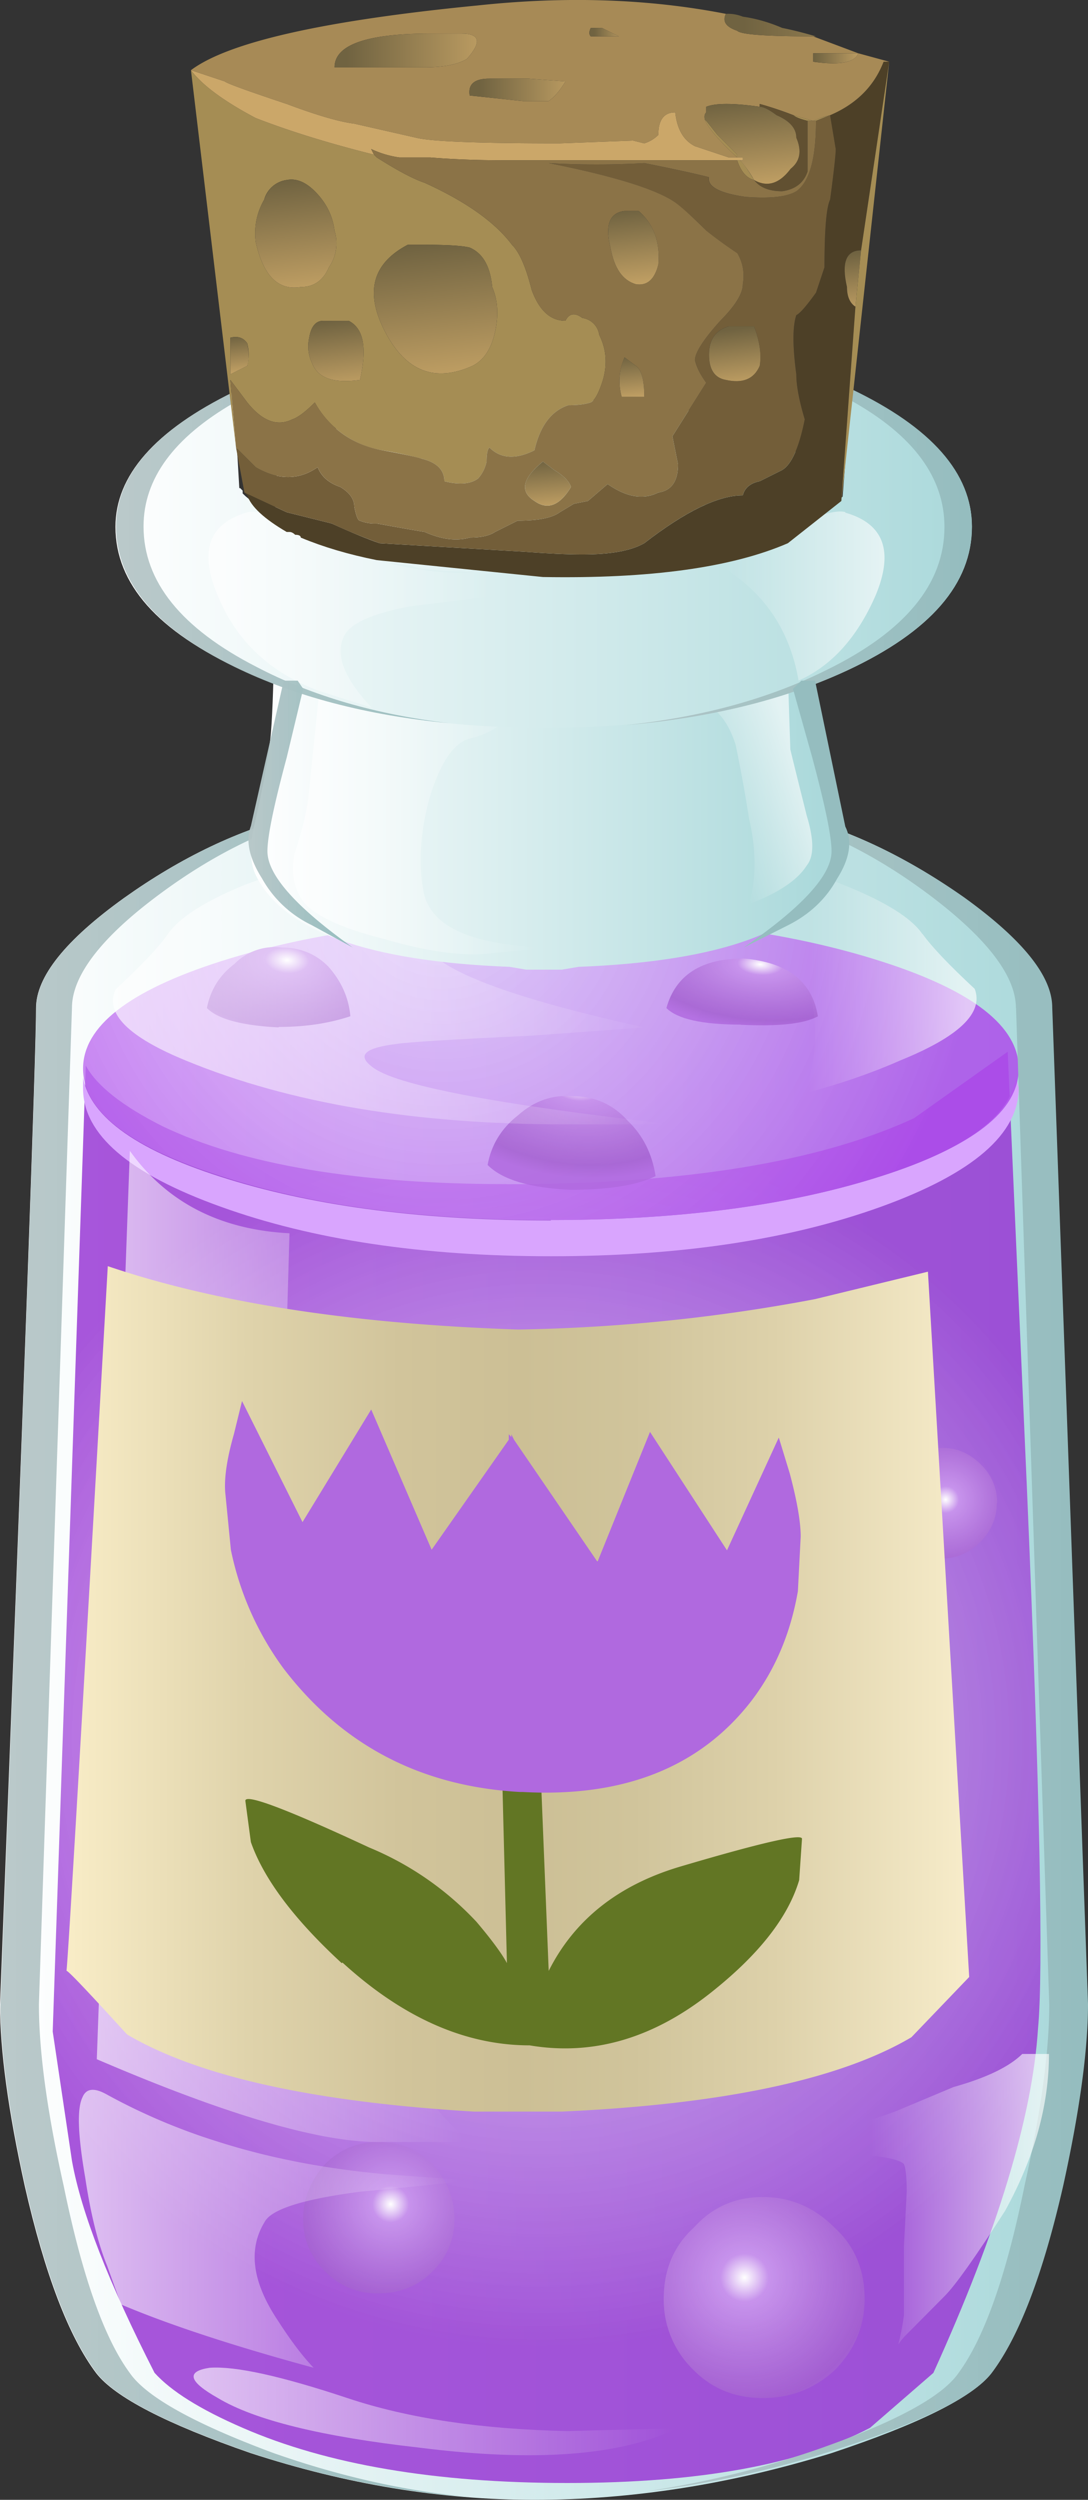 <svg xmlns="http://www.w3.org/2000/svg" viewBox="0 0 19.321 44.389"><rect x="0" y="0" width="19.321" height="44.389" fill="#333333" stroke="none"/><g transform="translate(-.209 .046)"><linearGradient id="a" y2="958.75" gradientUnits="userSpaceOnUse" x2="-145.6" gradientTransform="matrix(.978 0 0 .978 161.4 -907.9)" y1="958.75" x1="-164.8"><stop stop-color="#fff" offset="0"/><stop stop-color="#ABD9DB" offset="1"/></linearGradient><path d="M18.887 17.854l.635 17.693c0 .814-.146 1.89-.44 3.226-.357 1.563-.78 2.672-1.27 3.323-.326.423-1.27.896-2.835 1.417-1.792.555-3.552.83-5.278.83-1.67 0-3.34-.275-5.04-.83-1.5-.52-2.41-.994-2.74-1.417-.49-.65-.914-1.76-1.27-3.323-.295-1.336-.44-2.41-.44-3.226.43-11.013.64-16.91.64-17.693 0-.553.52-1.206 1.563-1.955 1.01-.72 2.036-1.21 3.08-1.47.684-.16 1.22-.26 1.612-.3l2.736.05c1.826-.034 2.754-.05 2.786-.05.392.03.93.13 1.613.293 1.05.26 2.07.75 3.08 1.465 1.04.75 1.57 1.4 1.57 1.954z" fill="url(#a)" fill-rule="evenodd"/><radialGradient id="b" gradientUnits="userSpaceOnUse" cy="960.9" cx="-155" gradientTransform="matrix(.978 0 0 -.978 161.4 970.59)" r="11.162"><stop stop-color="#DAB2F6" stop-opacity=".667" offset="0"/><stop stop-color="#9838D4" stop-opacity=".847" offset=".988"/></radialGradient><path d="M9.21 20.982c3.127 0 5.538-.39 7.232-1.173l1.662-1.18.342 7.77c.23 5.375.293 8.57.196 9.58-.1 1.562-.718 3.6-1.858 6.11l-1.124.975c-1.237.65-3.03.98-5.376.98-2.345 0-4.268-.327-5.767-.98-.75-.325-1.27-.65-1.564-.977-.814-1.597-1.303-2.85-1.466-3.764l-.342-2.296.587-17.152c.195.36.652.72 1.368 1.08 1.434.684 3.47 1.025 6.11 1.025z" fill="url(#b)" fill-rule="evenodd"/><path d="M9.99 21.618c2.217 0 4.123-.245 5.72-.733s2.443-1.092 2.54-1.81l.05.196c0 .82-.814 1.52-2.443 2.11-1.63.588-3.585.88-5.865.88s-4.235-.292-5.864-.88c-1.63-.585-2.444-1.285-2.444-2.1v-.194c.13.717.994 1.32 2.59 1.81s3.502.73 5.717.73z" fill="#d9a5fe" fill-rule="evenodd"/><radialGradient id="c" gradientUnits="userSpaceOnUse" cy="899.9" cx="329.49" gradientTransform="matrix(.851 .481 .481 -.851 -705.2 623.09)" r="9.896"><stop stop-color="#E3BEFE" stop-opacity=".667" offset="0"/><stop stop-color="#AE4DEB" stop-opacity=".847" offset=".988"/></radialGradient><path d="M18.3 18.93c0 .75-.814 1.384-2.443 1.906-1.597.52-3.552.782-5.865.782s-4.268-.26-5.864-.782c-1.63-.522-2.444-1.157-2.444-1.906 0-.75.814-1.385 2.444-1.906 1.63-.52 3.583-.782 5.864-.782 2.28 0 4.235.26 5.865.782 1.628.52 2.443 1.157 2.443 1.906z" fill="url(#c)" fill-rule="evenodd"/><radialGradient id="d" gradientUnits="userSpaceOnUse" cy="617.79" cx="762.57" gradientTransform="matrix(.485 .849 .849 -.485 -887.2 -308.7)" r="2.016"><stop stop-color="#fff" offset="0"/><stop stop-color="#C793EC" offset=".165"/><stop stop-color="#A461D0" stop-opacity=".847" offset=".859"/><stop stop-color="#B069DF" stop-opacity=".847" offset="1"/></radialGradient><path d="M8.28 39.358c0 .36-.13.668-.39.93s-.586.39-.978.39c-.358 0-.668-.13-.93-.39s-.39-.57-.39-.93c0-.358.13-.684.39-.978.262-.26.57-.39.93-.39.39 0 .716.13.978.39.26.295.39.62.39.978z" fill="url(#d)" fill-rule="evenodd"/><radialGradient id="e" gradientUnits="userSpaceOnUse" cy="611.88" cx="767.48" gradientTransform="matrix(.484 .849 .849 -.484 -877.52 -315.04)" r="2.648"><stop stop-color="#fff" offset="0"/><stop stop-color="#C793EC" offset=".165"/><stop stop-color="#A461D0" stop-opacity=".847" offset=".859"/><stop stop-color="#B069DF" stop-opacity=".847" offset="1"/></radialGradient><path d="M15.563 40.776c0 .488-.18.912-.537 1.27-.358.327-.782.49-1.27.49s-.897-.163-1.223-.49a1.733 1.733 0 01-.538-1.27c0-.52.18-.945.538-1.27.325-.36.732-.54 1.222-.54.488 0 .912.18 1.27.54.36.325.538.75.538 1.27z" fill="url(#e)" fill-rule="evenodd"/><radialGradient id="f" gradientUnits="userSpaceOnUse" cy="600.89" cx="757.72" gradientTransform="matrix(.483 .85 .85 -.483 -859.74 -327.25)" r="1.467"><stop stop-color="#fff" offset="0"/><stop stop-color="#C793EC" offset=".165"/><stop stop-color="#A461D0" stop-opacity=".847" offset=".859"/><stop stop-color="#B069DF" stop-opacity=".847" offset="1"/></radialGradient><path d="M17.91 26.65c0 .262-.1.49-.295.686-.195.195-.423.293-.684.293s-.48-.1-.68-.3c-.19-.2-.29-.427-.29-.688s.1-.488.295-.684.424-.294.685-.294.49.1.684.293a.94.94 0 01.292.684z" fill="url(#f)" fill-rule="evenodd"/><radialGradient id="g" gradientUnits="userSpaceOnUse" cy="89.548" cx="955.25" gradientTransform="matrix(-.072 .975 1.651 .122 -73.756 -925.29)" r="1.429"><stop stop-color="#fff" offset="0"/><stop stop-color="#C793EC" offset=".165"/><stop stop-color="#A461D0" stop-opacity=".847" offset=".859"/><stop stop-color="#B069DF" stop-opacity=".847" offset="1"/></radialGradient><path d="M5.153 18.197c-.65-.032-1.075-.147-1.27-.343.064-.325.227-.586.488-.782a1 1 0 01.84-.293c.326 0 .604.11.83.34.23.26.36.55.39.88-.39.13-.813.19-1.27.19z" fill="url(#g)" fill-rule="evenodd"/><radialGradient id="h" gradientUnits="userSpaceOnUse" cy="90.043" cx="958.15" gradientTransform="matrix(-.066 .975 1.643 .132 -74.233 -926.84)" r="1.666"><stop stop-color="#fff" offset="0"/><stop stop-color="#C793EC" offset=".165"/><stop stop-color="#A461D0" stop-opacity=".847" offset=".859"/><stop stop-color="#B069DF" stop-opacity=".847" offset="1"/></radialGradient><path d="M10.334 21.08c-.717-.032-1.206-.178-1.466-.44.065-.358.245-.65.538-.88.293-.26.62-.373.978-.34.39 0 .717.146.977.44.27.26.43.586.49.978-.32.16-.83.243-1.51.243z" fill="url(#h)" fill-rule="evenodd"/><radialGradient id="i" gradientUnits="userSpaceOnUse" cy="82.948" cx="954.68" gradientTransform="matrix(-.07 .975 2.084 .15 -92.332 -926.18)" r="1.178"><stop stop-color="#fff" offset="0"/><stop stop-color="#C793EC" offset=".165"/><stop stop-color="#A461D0" stop-opacity=".847" offset=".859"/><stop stop-color="#B069DF" stop-opacity=".847" offset="1"/></radialGradient><path d="M13.363 18.148c-.684 0-1.124-.1-1.32-.294.164-.586.62-.88 1.37-.88.78.066 1.222.408 1.32 1.027-.26.14-.717.18-1.37.15z" fill="url(#i)" fill-rule="evenodd"/><linearGradient id="j" y2="958.7" gradientUnits="userSpaceOnUse" x2="-156.42" gradientTransform="matrix(.978 0 0 .978 161.4 -907.9)" y1="958.7" x1="-163.17"><stop stop-color="#fff" stop-opacity=".639" offset="0"/><stop stop-color="#fff" stop-opacity="0" offset="1"/></linearGradient><path d="M5.35 21.862l-.05 1.71a83.016 83.016 0 01-.537 5.377c-.23 2.02.326 4.13 1.662 6.35.684 1.1 1.385 2 2.102 2.69H6.913c-1.043 0-2.705-.49-4.985-1.47l.587-16.13c.65.91 1.595 1.4 2.834 1.464z" fill="url(#j)" fill-rule="evenodd"/><linearGradient id="k" y2="958.74" gradientUnits="userSpaceOnUse" x2="-155.19" gradientTransform="matrix(.978 0 0 .978 161.4 -907.9)" y1="958.74" x1="-164.91"><stop stop-color="#B7C6C7" stop-opacity=".949" offset="0"/><stop stop-color="#95BDBF" offset="1"/></linearGradient><path d="M5.495 14.433a8.787 8.787 0 011.735-.268c-.44.032-.904.122-1.393.268-.978.26-1.94.75-2.884 1.466-.978.74-1.466 1.4-1.466 1.95L.9 35.542c0 .847.148 1.923.44 3.226.327 1.597.718 2.704 1.174 3.323.293.423 1.14.896 2.54 1.417 1.162.41 2.318.674 3.47.784a16.32 16.32 0 01-3.86-.782c-1.5-.52-2.41-.993-2.737-1.416-.49-.65-.913-1.76-1.27-3.323-.294-1.335-.44-2.41-.44-3.225.423-11.013.635-16.91.635-17.693 0-.553.52-1.206 1.564-1.955 1.01-.72 2.036-1.21 3.08-1.47z" fill="url(#k)" fill-rule="evenodd"/><linearGradient id="l" y2="958.69" gradientUnits="userSpaceOnUse" x2="-145.17" gradientTransform="matrix(.978 0 0 .978 161.4 -907.9)" y1="958.69" x1="-155.02"><stop stop-color="#B7C6C7" stop-opacity=".949" offset="0"/><stop stop-color="#95BDBF" offset="1"/></linearGradient><path d="M18.25 17.854c0-.553-.488-1.206-1.466-1.955-.944-.72-1.905-1.21-2.883-1.47a6.08 6.08 0 00-1.39-.27c.54.02 1.12.11 1.74.27 1.044.26 2.07.75 3.08 1.46 1.04.75 1.564 1.4 1.564 1.955l.635 17.694c0 .814-.146 1.89-.44 3.226-.357 1.566-.78 2.675-1.27 3.326-.326.423-1.255.88-2.786 1.368a17.69 17.69 0 01-3.35.735 16.91 16.91 0 003.005-.733c1.4-.487 2.247-.944 2.54-1.367.456-.62.85-1.727 1.173-3.323.29-1.3.44-2.38.44-3.223l-.59-17.697z" fill="url(#l)" fill-rule="evenodd"/><linearGradient id="m" y2="946.83" gradientUnits="userSpaceOnUse" x2="-152.73" gradientTransform="matrix(.978 0 0 .978 161.4 -907.9)" y1="946.83" x1="-162.88"><stop stop-color="#fff" stop-opacity=".639" offset="0"/><stop stop-color="#fff" stop-opacity="0" offset="1"/></linearGradient><path d="M6.96 15.558c.815.228 1.092.505.832.83-.39.555.896 1.158 3.86 1.81l-2.003.146c-1.41.066-2.2.115-2.4.147-.56.07-.7.2-.44.4.39.328 2.17.67 5.33 1.028h-1.91c-2.64 0-4.874-.375-6.698-1.124-1.043-.424-1.466-.847-1.27-1.27.455-.425.765-.75.927-.98.196-.292.652-.585 1.37-.88l1.074-.39c.456.065.896.16 1.32.293z" fill="url(#m)" fill-rule="evenodd"/><linearGradient id="n" y2="972.59" gradientUnits="userSpaceOnUse" x2="-152.58" gradientTransform="matrix(.978 0 0 .978 161.4 -907.9)" y1="972.59" x1="-161.33"><stop stop-color="#fff" stop-opacity=".639" offset="0"/><stop stop-color="#fff" stop-opacity="0" offset="1"/></linearGradient><path d="M6.375 42.535c1.076.36 2.38.555 3.91.587l1.955-.05c-1.01.49-2.54.604-4.594.343-1.727-.195-2.916-.488-3.568-.88-.52-.293-.57-.473-.146-.537.455-.033 1.27.147 2.443.537z" fill="url(#n)" fill-rule="evenodd"/><linearGradient id="o" y2="-946.55" gradientUnits="userSpaceOnUse" x2="150.13" gradientTransform="rotate(180 80.7 -453.95) scale(.978)" y1="-946.55" x1="147.28"><stop stop-color="#fff" stop-opacity=".639" offset="0"/><stop stop-color="#fff" stop-opacity="0" offset="1"/></linearGradient><path d="M16.59 16.535c.162.228.472.554.928.978.163.424-.276.847-1.32 1.27-.52.23-1.09.425-1.71.588.26-.68.26-1.4 0-2.15-.26-.78-.716-1.37-1.368-1.76l.978-.19c.326.1.685.23 1.075.39.748.298 1.22.59 1.417.88z" fill="url(#o)" fill-rule="evenodd"/><linearGradient id="p" y2="969.28" gradientUnits="userSpaceOnUse" x2="-156.5" gradientTransform="matrix(.978 0 0 .978 161.4 -907.9)" y1="969.28" x1="-163.5"><stop stop-color="#fff" stop-opacity=".639" offset="0"/><stop stop-color="#fff" stop-opacity="0" offset="1"/></linearGradient><path d="M8.476 38.675c-.195.032-.814.098-1.857.195-1.01.13-1.59.31-1.71.538-.3.488-.22 1.074.24 1.76.23.357.44.634.63.83-1.434-.39-2.575-.766-3.42-1.124l-.247-.685c-.163-.4-.293-.92-.39-1.57-.13-.75-.147-1.22-.05-1.42.065-.164.212-.18.44-.05a10.7 10.7 0 001.954.83c.914.293 1.924.49 3.032.586l1.367.1z" fill="url(#p)" fill-rule="evenodd"/><linearGradient id="q" y2="-968.74" gradientUnits="userSpaceOnUse" x2="149.02" gradientTransform="rotate(180 80.7 -453.95) scale(.978)" y1="-968.74" x1="145.97"><stop stop-color="#fff" stop-opacity=".639" offset="0"/><stop stop-color="#fff" stop-opacity="0" offset="1"/></linearGradient><path d="M18.35 36.426h.487c0 .913-.26 1.842-.78 2.786-.522.814-.88 1.32-1.076 1.516l-.68.685c-.06.057-.1.114-.14.17.04-.152.074-.323.1-.513v-1.223l.05-.977c0-.26-.02-.423-.05-.49-.067-.063-.246-.112-.54-.145-.325-.065-.847-.083-1.563-.05.23-.162.554-.31.978-.44.49-.13.85-.243 1.076-.342l.93-.39c.583-.163.99-.36 1.22-.587z" fill="url(#q)" fill-rule="evenodd"/><linearGradient id="r" y2="941.22" gradientUnits="userSpaceOnUse" x2="-149.94" gradientTransform="matrix(.978 0 0 .978 161.4 -907.9)" y1="941.22" x1="-160.26"><stop stop-color="#fff" offset="0"/><stop stop-color="#ABD9DB" offset="1"/></linearGradient><path d="M5.104 8.52c0-.39.423-.733 1.27-1.026s1.89-.44 3.13-.44l.34.05.393-.05c1.237 0 2.297.147 3.177.44.813.293 1.222.636 1.222 1.026 0 2.672.032 4.22.098 4.643.098.456.195.96.293 1.515.065.36.05.636-.05.832-.487.978-1.986 1.515-4.495 1.612l-.294.05h-.636l-.293-.05c-2.51-.097-4.01-.635-4.5-1.612-.1-.196-.12-.473-.05-.832.13-.553.23-1.06.29-1.515.063-.424.1-1.972.1-4.643z" fill="url(#r)" fill-rule="evenodd"/><linearGradient id="s" y2="943.74" gradientUnits="userSpaceOnUse" x2="-155.03" gradientTransform="matrix(.978 0 0 .978 161.4 -907.9)" y1="943.74" x1="-159.58"><stop stop-color="#fff" stop-opacity=".639" offset="0"/><stop stop-color="#fff" stop-opacity="0" offset="1"/></linearGradient><path d="M9.356 12.478l-.147.245c-.17.163-.38.277-.64.342-.298.065-.54.424-.738 1.075-.163.62-.195 1.173-.098 1.662.13.62.88.945 2.247.978l-1.023.098c-.49.065-1.124-.017-1.906-.245-.782-.195-1.27-.423-1.466-.684-.162-.23-.21-.51-.145-.84.13-.39.21-.718.244-.98l.195-1.906 3.47.244z" fill="url(#s)" fill-rule="evenodd"/><linearGradient id="t" y2="-851.14" gradientUnits="userSpaceOnUse" x2="434.29" gradientTransform="matrix(-.93 .3 -.3 -.93 161.4 -907.9)" y1="-851.14" x1="432.67"><stop stop-color="#fff" stop-opacity=".639" offset="0"/><stop stop-color="#fff" stop-opacity="0" offset="1"/></linearGradient><path d="M14.194 11.745l.05 1.516c.064.27.162.66.292 1.18.13.426.13.72 0 .88-.162.26-.505.49-1.025.687.13-.456.13-.96 0-1.515a25.3 25.3 0 00-.24-1.32c-.16-.49-.42-.75-.78-.782l1.71-.635z" fill="url(#t)" fill-rule="evenodd"/><linearGradient id="u" y2="938.92" gradientUnits="userSpaceOnUse" x2="-147.24" gradientTransform="matrix(.978 0 0 .978 161.4 -907.9)" y1="938.92" x1="-162.76"><stop stop-color="#fff" offset="0"/><stop stop-color="#ABD9DB" offset="1"/></linearGradient><path d="M4.47 8.618l.048.048v.05l.05.048.585.49h.05l.194.097.05.05.683.3.293.05.684.196.39.05.148.048.49.05h.195l.538.05h.195c.163.032.424.05.782.05 1.89.03 3.34-.198 4.35-.687l.978-.735.146-1.905c1.43.68 2.15 1.5 2.15 2.44 0 1.013-.74 1.86-2.2 2.544-1.47.685-3.26 1.026-5.38 1.026s-3.91-.34-5.38-1.026c-1.5-.685-2.25-1.53-2.25-2.543 0-.91.7-1.71 2.1-2.393l.1 1.71z" fill="url(#u)" fill-rule="evenodd"/><linearGradient id="v" y2="938.9" gradientUnits="userSpaceOnUse" x2="-147.26" gradientTransform="matrix(.978 0 0 .978 161.4 -907.9)" y1="938.9" x1="-155.04"><stop stop-color="#B7C6C7" stop-opacity=".949" offset="0"/><stop stop-color="#95BDBF" offset="1"/></linearGradient><path d="M15.318 6.858c1.434.684 2.15 1.5 2.15 2.443 0 1.02-.732 1.86-2.2 2.55-1.126.528-2.445.85-3.957.98 1.36-.142 2.55-.47 3.57-.977 1.4-.684 2.1-1.53 2.1-2.542 0-.877-.55-1.626-1.66-2.246v-.2z" fill="url(#v)" fill-rule="evenodd"/><linearGradient id="w" y2="938.91" gradientUnits="userSpaceOnUse" x2="-155.32" gradientTransform="matrix(.978 0 0 .978 161.4 -907.9)" y1="938.91" x1="-162.77"><stop stop-color="#B7C6C7" stop-opacity=".949" offset="0"/><stop stop-color="#95BDBF" offset="1"/></linearGradient><path d="M4.37 6.907v.195c-1.074.62-1.612 1.353-1.612 2.2 0 .977.668 1.808 2.004 2.493.977.512 2.118.847 3.42 1-1.46-.14-2.732-.473-3.81-1C2.97 11.11 2.27 10.28 2.27 9.3c0-.91.7-1.71 2.1-2.393z" fill="url(#w)" fill-rule="evenodd"/><linearGradient id="x" y2="939.87" gradientUnits="userSpaceOnUse" x2="-155.88" gradientTransform="matrix(.978 0 0 .978 161.4 -907.9)" y1="939.87" x1="-161.12"><stop stop-color="#fff" stop-opacity=".639" offset="0"/><stop stop-color="#fff" stop-opacity="0" offset="1"/></linearGradient><path d="M9.063 10.133v.39c-.228.034-.75.1-1.564.196-.69.13-1.08.31-1.18.53-.166.325 0 .75.49 1.27l-.93-.295C5 11.9 4.4 11.33 4.07 10.515c-.328-.78-.15-1.27.535-1.465.13-.032.293.017.49.148.422.198.863.377 1.32.54.62.23 1.237.36 1.856.39h.784z" fill="url(#x)" fill-rule="evenodd"/><linearGradient id="y" y2="939.62" gradientUnits="userSpaceOnUse" x2="-151.66" gradientTransform="matrix(.978 0 0 .978 161.4 -907.9)" y1="939.62" x1="-148.84"><stop stop-color="#fff" stop-opacity=".639" offset="0"/><stop stop-color="#fff" stop-opacity="0" offset="1"/></linearGradient><path d="M15.22 9.057c.686.196.864.685.54 1.466-.327.75-.783 1.255-1.37 1.516-.163-.95-.668-1.65-1.515-2.11l.488-.197c1.01-.52 1.63-.75 1.858-.685z" fill="url(#y)" fill-rule="evenodd"/><path d="M15.4 5.4l-.25 3.45-.95.75c-1 .433-2.45.633-4.35.6L6.9 9.9c-.5-.1-.95-.233-1.35-.4 0-.033-.033-.05-.1-.05-.033-.033-.067-.05-.1-.05H5.3c-.4-.233-.633-.45-.7-.65l-.05-.05.75.35.8.2c.367.167.65.283.85.35l2.55.15c.434.033.783.05 1.05.05.5 0 .867-.066 1.1-.2.734-.567 1.317-.85 1.75-.85.034-.133.134-.217.3-.25l.4-.2c.167-.1.3-.4.4-.9-.1-.333-.15-.6-.15-.8-.066-.5-.066-.85 0-1.05.067-.033.184-.167.35-.4l.15-.45c0-.667.034-1.067.1-1.2.067-.5.1-.8.1-.9l-.1-.6c.467-.2.783-.517.95-.95h.1l-.5 3.35c-.267 0-.35.217-.25.65 0 .167.05.283.15.35z" fill="#4d4027" fill-rule="evenodd"/><linearGradient id="z" y2="14.721" gradientUnits="userSpaceOnUse" x2="-6.199" gradientTransform="rotate(-96.66 0 0)" y1="14.721" x1="-7.281"><stop stop-color="#C1A064" offset="0"/><stop stop-color="#706341" offset="1"/></linearGradient><path d="M15.5 4.4l-.1 1c-.1-.066-.15-.183-.15-.35-.1-.433-.017-.65.25-.65z" fill="url(#z)" fill-rule="evenodd"/><path d="M16 1.05l-.85 7.8.25-3.45.1-1 .5-3.35zm-3.275 1.025l.025.025.2.25.35.35v.05c-.332-.308-.524-.533-.575-.675zm1.825.025c-.133-.033-.217-.067-.25-.1l.35.1c.067-.033.167-.067.3-.1l-.25.1h-.15zm-.95 1.05c-.133-.033-.234-.15-.3-.35h.05c.067.067.15.183.25.35zM4.4 7.9l-.8-6.7c.2.267.583.55 1.15.85.6.233 1.3.45 2.1.65l.05.05c.367.233.65.383.85.45.733.333 1.25.7 1.55 1.1.134.133.25.4.35.8.133.367.333.55.6.55.066-.133.167-.15.3-.05a.352.352 0 01.3.3c.133.267.15.55.05.85-.067.2-.134.317-.2.35-.1.033-.233.05-.4.05-.3.1-.5.367-.6.8-.334.167-.6.15-.8-.05-.033.033-.05.117-.05.25a.631.631 0 01-.15.3c-.133.1-.333.117-.6.05 0-.2-.133-.333-.4-.4a6.937 6.937 0 00-.7-.15 1.675 1.675 0 01-1.2-.85c-.167.167-.3.267-.4.3-.267.133-.533.033-.8-.3l-.3-.4.1 1.2zm2.65-2.05c.367.7.883.9 1.55.6.2-.1.333-.3.4-.6.066-.3.05-.567-.05-.8-.034-.367-.167-.6-.4-.7-.133-.033-.4-.05-.8-.05h-.3c-.633.333-.767.85-.4 1.55zm-1.35.1a.681.681 0 00.05.45c.1.267.383.367.85.3.133-.567.066-.917-.2-1.05h-.45c-.133 0-.217.1-.25.3zm.45-1.9c-.033-.267-.15-.5-.35-.7-.167-.167-.333-.233-.5-.2a.481.481 0 00-.4.35 1.183 1.183 0 00-.15.75c.133.6.4.867.8.8.233 0 .4-.117.5-.35a.75.75 0 00.1-.65zM4.3 5.95v.65l.3-.15a.808.808 0 000-.4c-.067-.1-.167-.133-.3-.1z" fill="#a58d54" fill-rule="evenodd"/><path d="M14.95 2a1.542 1.542 0 00-.3.1L14.3 2a6.103 6.103 0 00-.6-.2v.05c-.467-.067-.783-.067-.95 0v.1c-.03.03-.037.07-.025.125.052.142.243.367.575.675h-.15l-.6-.2c-.2-.1-.316-.3-.35-.6-.2 0-.3.133-.3.4a.634.634 0 01-.25.15l-.2-.05-1.3.05c-1.434 0-2.284-.033-2.55-.1l-1.1-.25c-.267-.033-.667-.15-1.2-.35-.7-.233-1.067-.367-1.1-.4l-.6-.2C4.267.7 5.967.317 8.7.05c1.566-.167 3.033-.117 4.4.15-.067.133 0 .233.2.3.065.067.516.1 1.35.1l.8.3h-.8v.15c.466.067.733.017.8-.15l.55.15h-.1c-.167.433-.483.75-.95.95zM10.9.45h-.2c-.033.066-.033.117 0 .15h.5l-.3-.15zm-2 .9c-.267 0-.383.1-.35.3l.95.1h.45c.1-.067.2-.183.3-.35l-.65-.05h-.7zM7.85.55c-1.133 0-1.7.2-1.7.6h1.6c.333 0 .583-.05.75-.15.267-.3.233-.45-.1-.45h-.55z" fill="#a78a56" fill-rule="evenodd"/><linearGradient id="A" y2="-.4" gradientUnits="userSpaceOnUse" x2="-13.425" gradientTransform="scale(-1)" y1="-.4" x1="-17.275"><stop stop-color="#C1A064" offset="0"/><stop stop-color="#706341" offset="1"/></linearGradient><path d="M13.1.2a.7.7 0 01.3.05c.234.033.467.1.7.2.167.033.367.083.6.15h-.05c-.833 0-1.283-.033-1.35-.1-.2-.067-.267-.167-.2-.3z" fill="url(#A)" fill-rule="evenodd"/><linearGradient id="B" y2="-.989" gradientUnits="userSpaceOnUse" x2="-14.675" gradientTransform="scale(-1)" y1="-.989" x1="-15.525"><stop stop-color="#C1A064" offset="0"/><stop stop-color="#706341" offset="1"/></linearGradient><path d="M15.45.9c-.066.167-.334.217-.8.15V.9h.8z" fill="url(#B)" fill-rule="evenodd"/><path d="M14.3 2c.033.033.117.067.25.1V3c-.066.2-.217.317-.45.35-.233 0-.4-.067-.5-.2.233.133.45.067.65-.2.167-.133.2-.317.1-.55 0-.167-.116-.3-.35-.4-.134-.1-.233-.15-.3-.15V1.8c.133.033.333.1.6.2z" fill="#615031" fill-rule="evenodd"/><linearGradient id="C" y2="13.216" gradientUnits="userSpaceOnUse" x2="-3.23" gradientTransform="scale(-1) rotate(83.57)" y1="13.216" x1="-4.79"><stop stop-color="#C1A064" offset="0"/><stop stop-color="#706341" offset="1"/></linearGradient><path d="M13.7 1.85c.066 0 .166.05.3.15.233.1.35.233.35.4.1.233.067.417-.1.55-.2.267-.417.333-.65.2a1.918 1.918 0 00-.25-.35h.05v-.05h-.1V2.7l-.35-.35-.2-.25-.026-.025c-.012-.055-.004-.096.025-.125v-.1c.16-.067.48-.067.95 0z" fill="url(#C)" fill-rule="evenodd"/><path d="M6.85 2.7c-.8-.2-1.5-.417-2.1-.65-.567-.3-.95-.583-1.15-.85l.6.2c.033.033.4.167 1.1.4.533.2.933.317 1.2.35l1.1.25c.267.067 1.117.1 2.55.1l1.3-.05.2.05a.622.622 0 00.25-.15c0-.267.1-.4.3-.4.033.3.15.5.35.6l.6.2h.25v.05H9.15c-.467 0-.9-.017-1.3-.05H7.3a1.752 1.752 0 01-.5-.15l.05.1z" fill="#cba769" fill-rule="evenodd"/><path d="M4.55 8.7l-.15-.8.35.35c.4.233.767.233 1.1 0 .066.167.2.283.4.35.167.1.25.217.25.35.033.167.067.25.1.25a.7.7 0 00.3.05c.367.067.65.117.85.15.3.133.567.167.8.1.2 0 .35-.033.45-.1l.4-.2c.366 0 .616-.05.75-.15l.25-.15.25-.05.35-.3c.333.233.634.284.9.15.233-.034.35-.2.35-.5l-.1-.5.6-.95a1.121 1.121 0 01-.2-.4c0-.133.15-.367.45-.7.267-.267.4-.483.4-.65.033-.2 0-.383-.1-.55a7.706 7.706 0 01-.55-.4 6.015 6.015 0 00-.55-.5c-.335-.233-1.085-.466-2.25-.7.565.033 1.132.033 1.7 0 .5.1.882.183 1.148.25-.033.167.184.283.65.35.434.033.733 0 .9-.1.235-.167.352-.583.352-1.25l.25-.1.1.6c0 .1-.033.4-.1.9-.066.133-.1.533-.1 1.2l-.15.45c-.167.233-.283.367-.35.4-.067.2-.067.55 0 1.05 0 .2.05.467.15.8-.1.5-.234.8-.4.9l-.4.2c-.167.033-.267.117-.3.25-.434 0-1.017.283-1.75.85-.233.133-.6.2-1.1.2-.268 0-.617-.017-1.05-.05L6.95 9.6a9.517 9.517 0 01-.85-.35l-.8-.2-.75-.35zm9.05-2.95h-.45c-.233.067-.35.233-.35.5s.1.417.3.45c.3.067.5-.017.6-.25.033-.2 0-.433-.1-.7z" fill="#735e39" fill-rule="evenodd"/><path d="M4.4 7.9l-.1-1.2.3.4c.267.333.533.433.8.3.1-.033.233-.133.4-.3.267.467.667.75 1.2.85.367.067.6.117.7.15.267.066.4.2.4.4.267.067.467.05.6-.05a.64.64 0 00.15-.3c0-.133.017-.217.05-.25.2.2.466.217.8.05.1-.434.3-.7.6-.8.167 0 .3-.017.4-.05.066-.033.133-.15.2-.35.1-.3.083-.583-.05-.85a.354.354 0 00-.3-.3c-.134-.1-.234-.083-.3.05-.268 0-.468-.183-.6-.55-.1-.4-.216-.667-.35-.8-.3-.4-.817-.767-1.55-1.1-.2-.067-.483-.217-.85-.45l-.05-.05-.05-.1c.133.066.3.117.5.15h.55c.4.033.833.05 1.3.05h4.15c.066.2.167.317.3.35.1.133.267.2.5.2.233-.033.383-.15.45-.35v-.9h.15c0 .667-.116 1.083-.35 1.25-.166.1-.466.133-.9.1-.466-.067-.683-.184-.65-.35-.266-.067-.648-.15-1.148-.25-.567.033-1.134.033-1.7 0 1.166.233 1.916.467 2.25.7.133.1.316.267.55.5.167.133.35.267.55.4.098.167.132.35.098.55 0 .167-.134.383-.4.65-.3.333-.45.567-.45.7.033.133.1.267.2.4l-.6.95.1.5c0 .3-.116.466-.35.5-.267.133-.567.083-.9-.15l-.35.3-.25.05-.25.15c-.133.1-.383.15-.75.15l-.4.2c-.1.067-.25.1-.45.1-.233.067-.5.033-.8-.1-.2-.033-.483-.083-.85-.15a.704.704 0 01-.3-.05c-.033 0-.067-.083-.1-.25 0-.133-.083-.25-.25-.35-.2-.067-.333-.184-.4-.35-.333.233-.7.233-1.1 0L4.4 7.9zm6.65-3.55c.066.367.217.583.45.65.2.033.333-.083.4-.35.033-.4-.084-.717-.35-.95h-.25c-.267.033-.35.25-.25.65zm.6 2.65c0-.3-.05-.483-.15-.55l-.2-.15c-.1.233-.116.467-.05.7h.4zm-1.6 1.3l-.2-.15c-.367.3-.416.533-.15.7.233.167.45.083.65-.25-.034-.1-.133-.2-.3-.3z" fill="#8b7347" fill-rule="evenodd"/><linearGradient id="D" y2="-.525" gradientUnits="userSpaceOnUse" x2="-10.762" gradientTransform="scale(-1)" y1="-.525" x1="-11.337"><stop stop-color="#C1A064" offset="0"/><stop stop-color="#706341" offset="1"/></linearGradient><path d="M10.9.45l.3.15h-.5c-.033-.033-.033-.083 0-.15h.2z" fill="url(#D)" fill-rule="evenodd"/><linearGradient id="E" y2="10.903" gradientUnits="userSpaceOnUse" x2="-4.949" gradientTransform="scale(-1) rotate(83.51)" y1="10.903" x1="-6.283"><stop stop-color="#C1A064" offset="0"/><stop stop-color="#706341" offset="1"/></linearGradient><path d="M11.05 4.35c-.1-.4-.017-.617.25-.65h.25c.267.233.384.55.35.95-.067.267-.2.383-.4.35-.233-.067-.384-.283-.45-.65z" fill="url(#E)" fill-rule="evenodd"/><linearGradient id="F" y2="12.377" gradientUnits="userSpaceOnUse" x2="-7.397" gradientTransform="scale(-1) rotate(82.88 0 0)" y1="12.377" x1="-8.405"><stop stop-color="#C1A064" offset="0"/><stop stop-color="#706341" offset="1"/></linearGradient><path d="M13.6 5.75c.1.267.134.5.1.7-.1.233-.3.317-.6.25-.2-.034-.3-.184-.3-.45s.117-.433.35-.5h.45z" fill="url(#F)" fill-rule="evenodd"/><linearGradient id="G" y2="10.694" gradientUnits="userSpaceOnUse" x2="-7.38" gradientTransform="rotate(-95.74 0 0)" y1="10.694" x1="-8.133"><stop stop-color="#C1A064" offset="0"/><stop stop-color="#706341" offset="1"/></linearGradient><path d="M11.65 7h-.4a1.022 1.022 0 01.05-.7l.2.15c.1.067.15.25.15.55z" fill="url(#G)" fill-rule="evenodd"/><linearGradient id="H" y2="-.85" gradientUnits="userSpaceOnUse" x2="-6.362" gradientTransform="scale(-1)" y1="-.85" x1="-8.938"><stop stop-color="#C1A064" offset="0"/><stop stop-color="#706341" offset="1"/></linearGradient><path d="M7.85.55h.55c.333 0 .367.15.1.45-.167.1-.417.15-.75.15h-1.6c0-.4.567-.6 1.7-.6z" fill="url(#H)" fill-rule="evenodd"/><linearGradient id="I" y2="-1.55" gradientUnits="userSpaceOnUse" x2="-8.725" gradientTransform="scale(-1)" y1="-1.55" x1="-10.475"><stop stop-color="#C1A064" offset="0"/><stop stop-color="#706341" offset="1"/></linearGradient><path d="M8.9 1.35h.7l.65.05c-.1.167-.2.283-.3.35H9.5l-.95-.1c-.033-.2.083-.3.35-.3z" fill="url(#I)" fill-rule="evenodd"/><linearGradient id="J" y2="4.958" gradientUnits="userSpaceOnUse" x2="-3.727" gradientTransform="scale(-1) rotate(83.57)" y1="4.958" x1="-5.74"><stop stop-color="#C1A064" offset="0"/><stop stop-color="#706341" offset="1"/></linearGradient><path d="M6.15 4.05a.75.75 0 01-.1.65c-.1.233-.267.35-.5.35-.4.067-.667-.2-.8-.8a1.183 1.183 0 01.15-.75c.067-.2.2-.317.4-.35.167-.033.333.033.5.2.2.2.317.433.35.7z" fill="url(#J)" fill-rule="evenodd"/><linearGradient id="K" y2="5.365" gradientUnits="userSpaceOnUse" x2="-6.366" gradientTransform="scale(-1) rotate(82.88 0 0)" y1="5.365" x1="-7.575"><stop stop-color="#C1A064" offset="0"/><stop stop-color="#706341" offset="1"/></linearGradient><path d="M5.7 5.95c.033-.2.117-.3.25-.3h.45c.267.133.333.483.2 1.05-.467.067-.75-.033-.85-.3a.681.681 0 01-.05-.45z" fill="url(#K)" fill-rule="evenodd"/><linearGradient id="L" y2="7.294" gradientUnits="userSpaceOnUse" x2="-5.141" gradientTransform="scale(-1) rotate(83.51)" y1="7.294" x1="-7.581"><stop stop-color="#C1A064" offset="0"/><stop stop-color="#706341" offset="1"/></linearGradient><path d="M7.05 5.85c-.367-.7-.233-1.217.4-1.55h.3c.4 0 .667.017.8.05.233.1.367.333.4.7.1.233.116.5.05.8-.067.3-.2.5-.4.6-.667.3-1.183.1-1.55-.6z" fill="url(#L)" fill-rule="evenodd"/><linearGradient id="M" y2="3.698" gradientUnits="userSpaceOnUse" x2="-6.386" gradientTransform="scale(-1) rotate(83.4)" y1="3.698" x1="-7.04"><stop stop-color="#C1A064" offset="0"/><stop stop-color="#706341" offset="1"/></linearGradient><path d="M4.3 5.95c.133-.034.233 0 .3.1.033.167.033.3 0 .4l-.3.15v-.65z" fill="url(#M)" fill-rule="evenodd"/><linearGradient id="N" y2="9.146" gradientUnits="userSpaceOnUse" x2="-8.965" gradientTransform="rotate(-95.05 0 0)" y1="9.146" x1="-9.818"><stop stop-color="#C1A064" offset="0"/><stop stop-color="#706341" offset="1"/></linearGradient><path d="M10.05 8.3c.167.1.267.2.3.3-.2.333-.416.417-.65.25-.267-.167-.217-.4.15-.7l.2.15z" fill="url(#N)" fill-rule="evenodd"/><linearGradient id="O" y2="960.43" gradientUnits="userSpaceOnUse" x2="-147.33" gradientTransform="matrix(.977 .006 0 .978 161.4 -907.9)" y1="960.43" x1="-163.68"><stop stop-color="#F8ECC6" offset="0"/><stop stop-color="#F7EBC5" offset=".008"/><stop stop-color="#DFD3AB" offset=".196"/><stop stop-color="#D1C49B" offset=".365"/><stop stop-color="#CCBF95" offset=".498"/><stop stop-color="#D0C49B" offset=".624"/><stop stop-color="#DDD1AA" offset=".78"/><stop stop-color="#F2E7C4" offset=".957"/><stop stop-color="#F8EDCB" offset="1"/></linearGradient><path d="M16.688 22.547l.732 12.512-1.026 1.07c-1.27.75-3.34 1.19-6.207 1.32H8.623c-2.835-.17-4.887-.62-6.158-1.37-.684-.75-1.043-1.13-1.075-1.13.033-.293.277-4.464.733-12.512 1.922.652 4.35 1.026 7.283 1.125a30.844 30.844 0 005.278-.54l2.004-.487z" fill="url(#O)" fill-rule="evenodd"/><g fill-rule="evenodd"><path d="M6.277 34.813c-.847-.78-1.385-1.498-1.613-2.15l-.098-.733c0-.13.733.147 2.2.83a5.46 5.46 0 011.905 1.32c.3.354.47.598.54.733l-.09-3.567.197-.146v-.195l.146.097.147-.097v.244l.194.14.148 3.662c.457-.91 1.24-1.53 2.348-1.856 1.435-.424 2.15-.587 2.15-.49l-.05.734c-.193.65-.7 1.3-1.513 1.954-1.043.847-2.134 1.173-3.274.98-1.14 0-2.25-.49-3.323-1.47z" fill="#627624"/><path d="M10.822 27.68l.93-2.3 1.367 2.103.92-2.003.194.635c.13.488.195.863.195 1.124l-.05.97c-.13.75-.406 1.4-.83 1.953-.91 1.173-2.264 1.71-4.056 1.612h-.05c-1.76-.1-3.16-.83-4.203-2.2a5.376 5.376 0 01-.93-2.1l-.096-.98c-.03-.26.02-.62.15-1.075l.144-.587 1.074 2.15 1.22-2 1.073 2.49 1.37-1.953v-.097l.045.05v-.05l.05.1 1.47 2.15z" fill="#b069df"/></g><linearGradient id="P" y2="943.58" gradientUnits="userSpaceOnUse" x2="-158.5" gradientTransform="matrix(.978 0 0 .978 161.4 -907.9)" y1="943.58" x1="-160.4"><stop stop-color="#B7C6C7" stop-opacity=".949" offset="0"/><stop stop-color="#95BDBF" offset="1"/></linearGradient><path d="M5.25 12.04h.245l.098.145-.293 1.222c-.228.848-.342 1.4-.342 1.662 0 .42.505.99 1.515 1.71l-.733-.4a2.001 2.001 0 01-.88-.83c-.227-.36-.292-.67-.195-.93l.585-2.59z" fill="url(#P)" fill-rule="evenodd"/><linearGradient id="Q" y2="940.76" gradientUnits="userSpaceOnUse" x2="-166.36" gradientTransform="translate(161.4 -907.9) scale(.977)" y1="940.76" x1="-169.19"><stop stop-color="#B7C6C7" stop-opacity=".949" offset="0"/><stop stop-color="#95BDBF" offset="1"/></linearGradient><path d="M14.438 12.04h.245l.537 2.59c.13.26.08.57-.146.928-.195.358-.49.636-.88.83l-.78.392c1.04-.717 1.562-1.287 1.562-1.71 0-.26-.114-.814-.342-1.662l-.343-1.222.15-.147z" fill="url(#Q)" fill-rule="evenodd"/></g></svg>